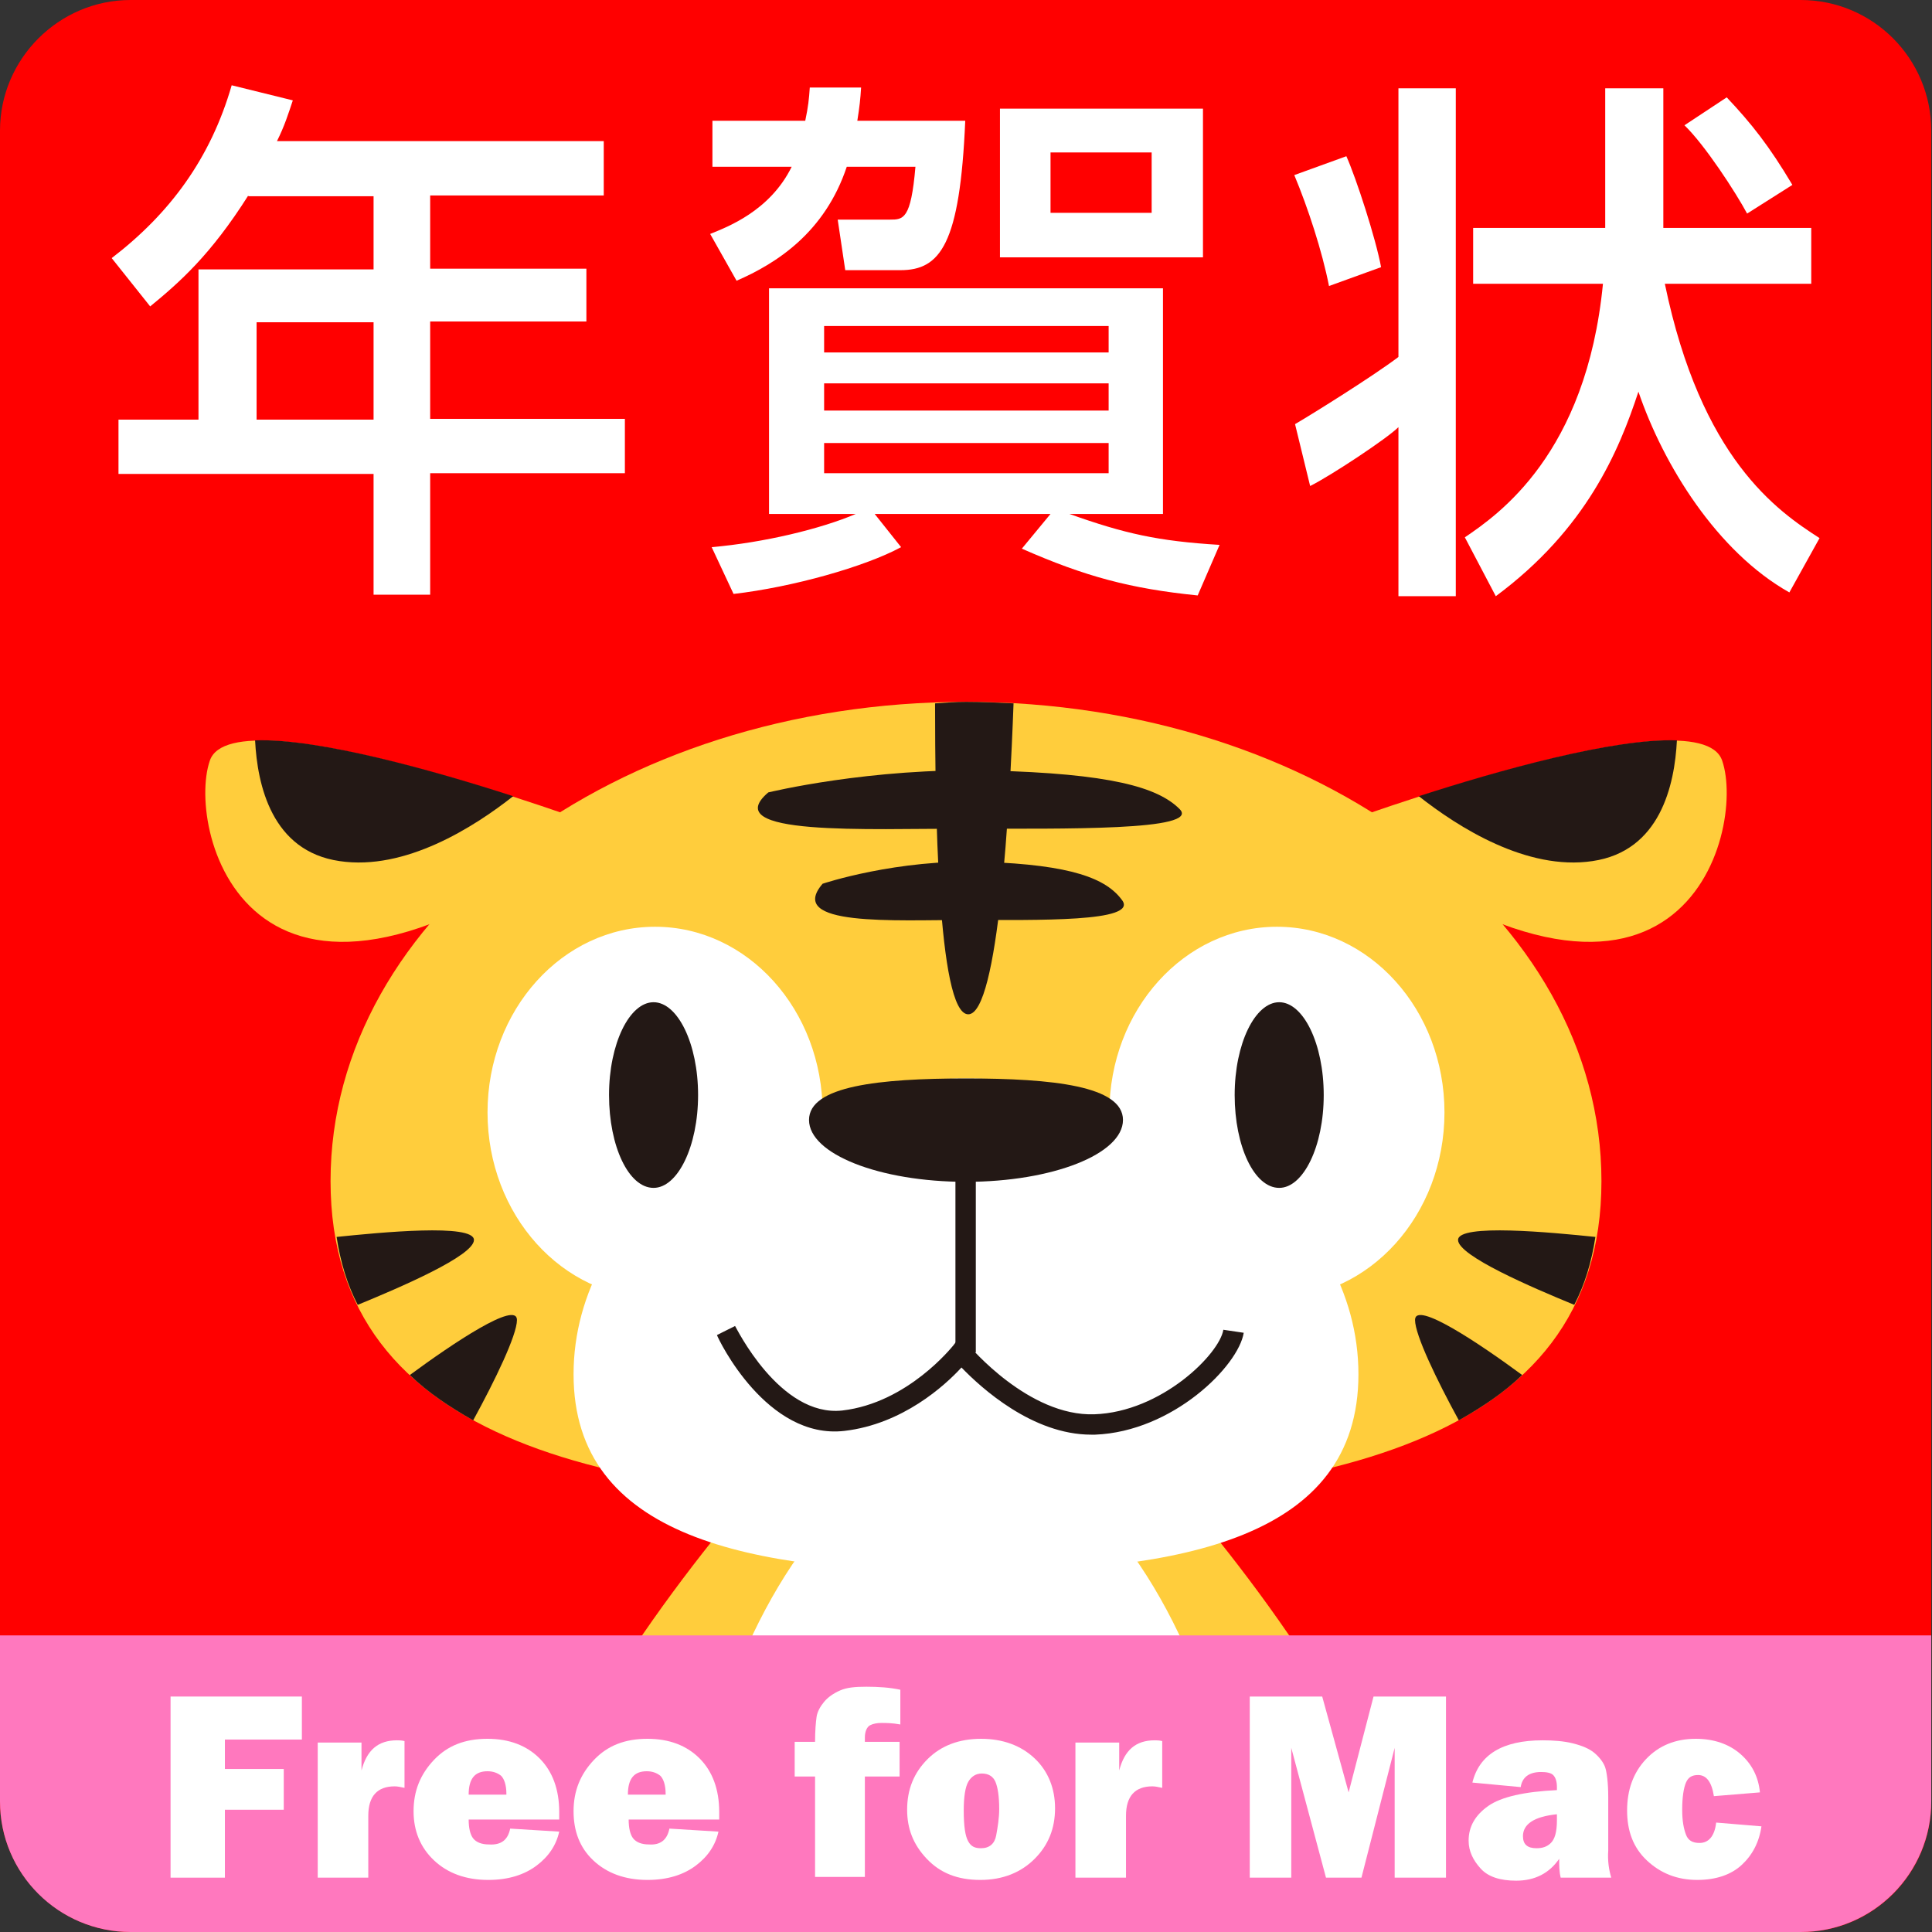 <?xml version="1.0" encoding="utf-8"?>
<!-- Generator: Adobe Illustrator 25.4.1, SVG Export Plug-In . SVG Version: 6.00 Build 0)  -->
<svg version="1.1" id="レイヤー_1" xmlns="http://www.w3.org/2000/svg" xmlns:xlink="http://www.w3.org/1999/xlink" x="0px"
	 y="0px" viewBox="0 0 256 256" style="enable-background:new 0 0 256 256;" xml:space="preserve">
<rect x="0" y="0" width="256" height="256" fill="#333333" stroke="none"/>
<style type="text/css">
	.st0{fill:#FF0000;}
	.st1{fill:#FFCD3C;}
	.st2{fill:#FFFFFF;}
	.st3{fill:#231815;}
	.st4{fill:#FF78BE;}
</style>
<g>
	<path class="st0" d="M238.7,256H17.3C7.8,256,0,248.2,0,238.7V17.3C0,7.8,7.8,0,17.3,0h221.3c9.6,0,17.3,7.8,17.3,17.3v221.3
		C256,248.2,248.2,256,238.7,256z"/>
	<g>
		<path class="st1" d="M109.9,186.6c0,0-18,17.7-31.2,40.1h98.5c-13.2-22.4-31.2-40.1-31.2-40.1l-18.1,8L109.9,186.6z"/>
		<path class="st2" d="M95.7,226.7h64.6c-6.2-18.7-18.4-35.1-32.3-35.1C114,191.5,101.9,208,95.7,226.7z"/>
		<path class="st1" d="M212.2,156.5c0,35.1-37.7,42.5-84.2,42.5c-46.5,0-84.2-7.4-84.2-42.5C43.8,121.4,81.5,93,128,93
			C174.5,93,212.2,121.4,212.2,156.5z"/>
		<path class="st2" d="M180,182.1c0,21.7-23.3,26.2-52,26.2c-28.7,0-52-4.6-52-26.2c0-21.7,23.3-39.2,52-39.2
			C156.7,142.9,180,160.4,180,182.1z"/>
		<ellipse class="st2" cx="86.8" cy="147.4" rx="22.2" ry="24.6"/>
		<ellipse class="st2" cx="169.2" cy="147.4" rx="22.2" ry="24.6"/>
		<path class="st3" d="M107.2,148.4c0-4.5,9.3-5.5,20.8-5.5c11.5,0,20.8,1,20.8,5.5c0,4.5-9.3,8.2-20.8,8.2
			C116.5,156.6,107.2,152.9,107.2,148.4z"/>
		<path class="st1" d="M79.2,109.4c0,0-48.3-17.9-51.4-8.6C24.6,110.1,33.2,144.4,79.2,109.4z"/>
		<path class="st1" d="M176.8,109.4c0,0,48.3-17.9,51.4-8.6C231.4,110.1,222.8,144.4,176.8,109.4z"/>
		<path class="st3" d="M144.6,190.1c-7.8,0-14.6-6.2-17.2-8.9c-2.2,2.4-7.8,7.5-15.5,8.4c-10.3,1.2-16.7-12.1-16.9-12.7l2.4-1.2
			c0.1,0.1,5.9,12.1,14.2,11.2c8.7-1,14.6-8.5,14.7-8.6l1-1.3l1.1,1.3c0.1,0.1,7.9,9.4,16.6,9.1c8.9-0.3,16.6-8,17.1-11.2l2.7,0.4
			c-0.7,4.4-9.4,13.1-19.7,13.5C144.9,190.1,144.7,190.1,144.6,190.1z"/>
		<path class="st3" d="M92.5,145.1c0,6.8-2.7,12.3-5.9,12.3c-3.3,0-5.9-5.5-5.9-12.3c0-6.8,2.7-12.3,5.9-12.3
			C89.8,132.8,92.5,138.3,92.5,145.1z"/>
		<path class="st3" d="M175.4,145.1c0,6.8-2.7,12.3-5.9,12.3c-3.3,0-5.9-5.5-5.9-12.3c0-6.8,2.7-12.3,5.9-12.3
			C172.7,132.8,175.4,138.3,175.4,145.1z"/>
		<rect x="126.6" y="149.7" class="st3" width="2.7" height="29.5"/>
		<path class="st3" d="M134.3,93.2c-2.1-0.1-4.2-0.2-6.3-0.2c-1.4,0-2.7,0.1-4.1,0.2c0,13,0.3,41.2,4.4,41.2
			C132.3,134.4,133.8,106.9,134.3,93.2z"/>
		<path class="st3" d="M101.8,105c0,0,13.5-3.3,29.4-2.9s22.2,2.2,25.1,5.1s-15.4,2.6-28.4,2.6S95,110.8,101.8,105z"/>
		<path class="st3" d="M109,117.1c0,0,9.8-3.3,21.4-2.9s16.2,2.2,18.3,5.1s-11.2,2.6-20.7,2.6S104.1,122.8,109,117.1z"/>
		<path class="st3" d="M68,105.5c-10.5-3.4-25.8-7.7-34.2-7.4c0.3,5.9,2.2,14.7,11.2,16C53.7,115.4,62.8,109.6,68,105.5z"/>
		<path class="st3" d="M188,105.5c10.5-3.4,25.8-7.7,34.2-7.4c-0.3,5.9-2.2,14.7-11.2,16C202.3,115.4,193.2,109.6,188,105.5z"/>
		<g>
			<path class="st3" d="M47.4,172.9c5.6-2.3,15.4-6.5,15.4-8.6c0-2.2-12.4-1-18.2-0.4C45.1,167.2,46,170.2,47.4,172.9z"/>
			<path class="st3" d="M54.3,182.2c2.4,2.3,5.2,4.2,8.4,6c2.9-5.3,5.8-11.3,5.8-13.3C68.5,172.3,60,178,54.3,182.2z"/>
		</g>
		<g>
			<path class="st3" d="M208.6,172.9c-5.6-2.3-15.4-6.5-15.4-8.6c0-2.2,12.4-1,18.2-0.4C210.9,167.2,210,170.2,208.6,172.9z"/>
			<path class="st3" d="M201.7,182.2c-2.4,2.3-5.2,4.2-8.4,6c-2.9-5.3-5.8-11.3-5.8-13.3C187.5,172.3,196,178,201.7,182.2z"/>
		</g>
	</g>
	<g>
		<path class="st2" d="M32.9,25.9c-5,7.9-9.1,11.5-13,14.7l-5.1-6.4c7.7-5.9,13.1-13.2,15.9-22.9l8.1,2c-0.6,1.8-1.1,3.4-2.1,5.4H80
			v7.2H57v9.7h20.7v7H57v12.9h25.8v7.2H57v16.1h-7.5V62.8H15.7v-7.2h10.6V35.7h23.2v-9.7H32.9z M34,42.7v12.9h15.5V42.7H34z"/>
		<path class="st2" d="M106.7,16c0.4-1.9,0.5-2.9,0.6-4.4h6.8c-0.1,1.6-0.2,2.5-0.5,4.4h14.3c-0.7,16.4-3.3,19.8-8.6,19.8H112
			l-1-6.7h6.9c1.8,0,2.8,0,3.4-7h-9.1c-2.9,8.7-9.3,12.8-14.6,15.1L94.1,31c2.2-0.9,7.9-3,10.8-8.9H94.4V16H106.7z M94.3,72.5
			c6.9-0.6,14.4-2.4,19.1-4.4h-11.5V38.2h52.2v29.9h-12.4c7.3,2.6,11.7,3.6,19.9,4.1l-2.9,6.7c-8.9-0.9-14.9-2.5-23.3-6.2l3.8-4.6
			h-23.3l3.5,4.4c-4.8,2.6-14.4,5.3-22.2,6.2L94.3,72.5z M109.2,43.2v3.5h37.7v-3.5H109.2z M109.2,50.8v3.6h37.7v-3.6H109.2z
			 M109.2,58.7v4h37.7v-4H109.2z M132.5,14.4h26.9v19.7h-26.9V14.4z M139.2,20.2v8h13.4v-8H139.2z"/>
		<path class="st2" d="M178.4,20.7c1.3,2.9,3.9,10.9,4.6,14.7l-6.9,2.5c-0.9-4.6-2.8-10.4-4.6-14.7L178.4,20.7z M185.3,11.7h7.6V79
			h-7.6V56.6c-1.5,1.5-8.9,6.4-11.7,7.8l-2-8.2c2.4-1.4,10.4-6.4,13.7-8.9V11.7z M237.1,78.5c-9.6-5.4-16.7-16.9-20-26.6
			c-2.6,7.9-6.9,18.2-18.9,27.1l-4.1-7.8c4.4-3,16.1-11,18.3-33.6h-17.2v-7.4h17.5V11.7h7.7v18.5H240v7.4h-19.4
			c4.8,23.2,14.9,30.1,20.5,33.7L237.1,78.5z M228.8,12.9c3.3,3.5,5.6,6.4,8.7,11.6l-6,3.8c-1.5-2.8-5.6-9.1-8.3-11.7L228.8,12.9z"
			/>
	</g>
	<path class="st4" d="M0,216.7v22c0,9.6,7.8,17.3,17.3,17.3h221.3c9.6,0,17.3-7.8,17.3-17.3v-22H0z"/>
	<g>
		<path class="st2" d="M37.6,239.8h-7.8v9h-7.2v-24H40v5.7H29.8v3.9h7.8V239.8z"/>
		<path class="st2" d="M48.8,248.8h-6.7v-17.9h5.8v3.7c0.7-2.7,2.2-4,4.7-4c0.2,0,0.6,0,1,0.1v6.2c-0.5-0.1-0.9-0.2-1.3-0.2
			c-2.3,0-3.5,1.3-3.5,3.9V248.8z"/>
		<path class="st2" d="M67.6,242.3l6.5,0.4c-0.4,1.8-1.4,3.3-3,4.5s-3.7,1.9-6.4,1.9c-3,0-5.4-0.9-7.2-2.6s-2.7-3.9-2.7-6.5
			c0-2.7,0.9-4.9,2.7-6.8s4.1-2.8,7.1-2.8c2.9,0,5.2,0.9,6.9,2.6s2.6,4.1,2.6,7.1c0,0.2,0,0.6,0,1h-12c0,1.1,0.2,2,0.6,2.5
			s1.1,0.8,2.1,0.8C66.4,244.5,67.3,243.8,67.6,242.3z M67.1,237.7c0-1.2-0.3-2-0.7-2.4c-0.5-0.4-1.1-0.6-1.8-0.6
			c-1.7,0-2.5,1-2.5,3.1H67.1z"/>
		<path class="st2" d="M88.7,242.3l6.5,0.4c-0.4,1.8-1.4,3.3-3,4.5s-3.7,1.9-6.4,1.9c-3,0-5.4-0.9-7.2-2.6S76,242.6,76,240
			c0-2.7,0.9-4.9,2.7-6.8s4.1-2.8,7.1-2.8c2.9,0,5.2,0.9,6.9,2.6s2.6,4.1,2.6,7.1c0,0.2,0,0.6,0,1h-12c0,1.1,0.2,2,0.6,2.5
			s1.1,0.8,2.1,0.8C87.5,244.5,88.4,243.8,88.7,242.3z M88.2,237.7c0-1.2-0.3-2-0.7-2.4c-0.5-0.4-1.1-0.6-1.8-0.6
			c-1.7,0-2.5,1-2.5,3.1H88.2z"/>
		<path class="st2" d="M114.6,235.4v13.3H108v-13.3h-2.7v-4.6h2.7c0-1.5,0.1-2.6,0.2-3.3s0.5-1.4,1-2s1.2-1.1,2.1-1.5s2-0.5,3.5-0.5
			c1.6,0,3.1,0.1,4.5,0.4v4.6c-1.1-0.2-1.9-0.2-2.5-0.2s-1.1,0.1-1.5,0.3s-0.7,0.8-0.7,1.6v0.6h4.6v4.6H114.6z"/>
		<path class="st2" d="M129.9,249.1c-3,0-5.3-0.9-7.1-2.8s-2.6-4-2.6-6.5c0-2.7,0.9-4.9,2.7-6.7s4.2-2.7,7.1-2.7
			c2.9,0,5.3,0.9,7.1,2.6s2.7,4,2.7,6.6c0,2.7-0.9,4.9-2.7,6.7S132.9,249.1,129.9,249.1z M130,244.9c1.1,0,1.8-0.6,2-1.7
			s0.4-2.3,0.4-3.5c0-1.7-0.2-2.9-0.5-3.6s-0.9-1.1-1.8-1.1c-0.8,0-1.4,0.4-1.8,1.1s-0.6,2-0.6,3.8c0,2.1,0.2,3.4,0.6,4.1
			S129.2,244.9,130,244.9z"/>
		<path class="st2" d="M149.2,248.8h-6.7v-17.9h5.8v3.7c0.7-2.7,2.2-4,4.7-4c0.2,0,0.6,0,1,0.1v6.2c-0.5-0.1-0.9-0.2-1.3-0.2
			c-2.3,0-3.5,1.3-3.5,3.9V248.8z"/>
		<path class="st2" d="M191.6,224.8v24h-6.8v-17.2l-4.4,17.2h-4.7l-4.6-17.2v17.2h-5.5v-24h9.6l3.5,12.7l3.3-12.7H191.6z"/>
		<path class="st2" d="M213.5,248.8h-6.7c-0.2-0.8-0.2-1.6-0.2-2.5c-1.3,1.9-3.2,2.9-5.7,2.9c-2.1,0-3.7-0.5-4.7-1.6
			s-1.6-2.3-1.6-3.7c0-1.9,0.9-3.4,2.6-4.6s4.8-1.9,9.1-2.1v-0.4c0-0.8-0.2-1.3-0.5-1.6s-0.9-0.4-1.6-0.4c-1.6,0-2.5,0.7-2.7,2
			l-6.4-0.6c0.9-3.7,4-5.6,9.3-5.6c1.4,0,2.8,0.1,4,0.4s2.2,0.7,2.9,1.3s1.2,1.3,1.4,1.9s0.4,2,0.4,3.9v7.1
			C213,246.6,213.2,247.8,213.5,248.8z M206.3,240.4c-3,0.3-4.5,1.3-4.5,2.9c0,1.1,0.6,1.6,1.8,1.6c0.8,0,1.4-0.2,1.9-0.7
			s0.8-1.4,0.8-3V240.4z"/>
		<path class="st2" d="M227.4,241.5l6,0.5c-0.3,2.1-1.2,3.8-2.6,5.1s-3.4,2-5.9,2c-2.7,0-4.9-0.9-6.7-2.6s-2.6-3.9-2.6-6.6
			c0-2.7,0.8-5,2.5-6.8s3.9-2.7,6.6-2.7c2.4,0,4.4,0.7,5.9,2s2.4,3,2.6,5.1l-6.1,0.5c-0.3-1.9-1-2.8-2.1-2.8c-0.8,0-1.3,0.3-1.6,1
			s-0.5,1.9-0.5,3.6c0,1.5,0.2,2.5,0.5,3.3s0.9,1.1,1.8,1.1C226.4,244.2,227.2,243.3,227.4,241.5z"/>
	</g>
</g>
</svg>
